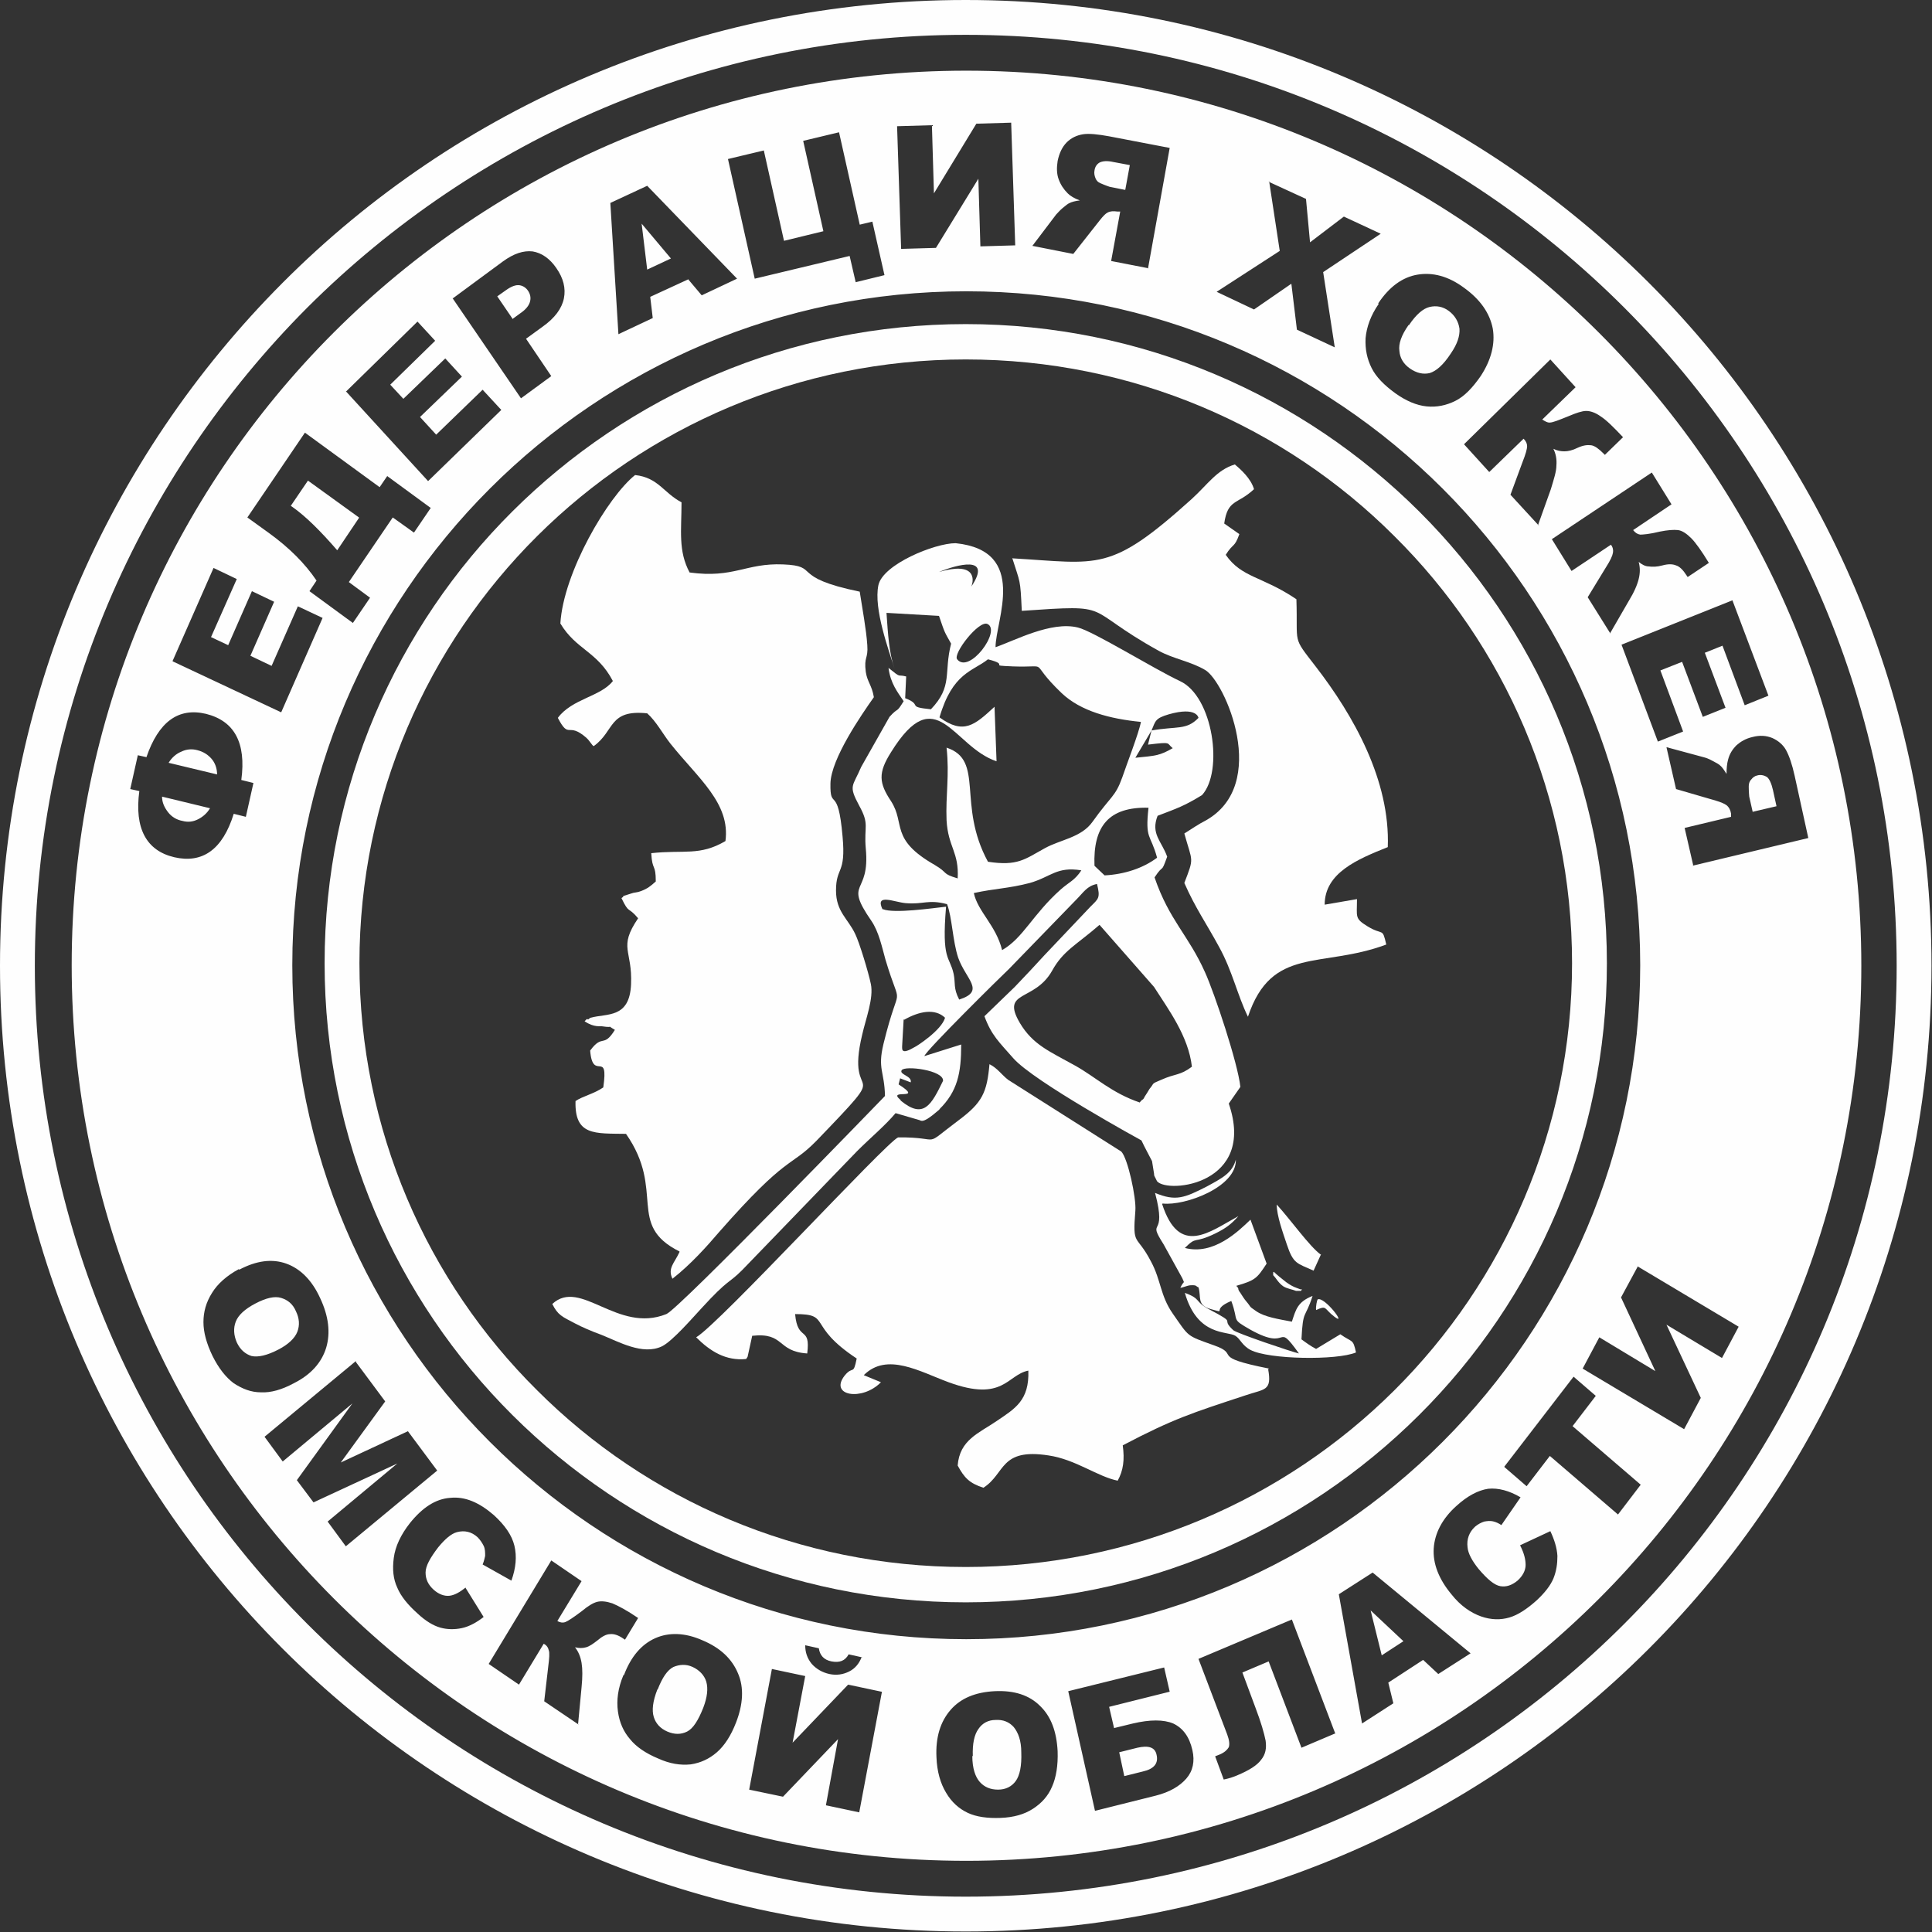 <?xml version="1.0" encoding="UTF-8"?> <svg xmlns="http://www.w3.org/2000/svg" id="_Слой_2" data-name="Слой 2" viewBox="0 0 38.27 38.27"><rect x="0" y="0" width="38.27" height="38.27" fill="#333333" stroke="none"/><defs><style> .cls-1 { fill-rule: evenodd; } .cls-1, .cls-2 { fill: #fefefe; } </style></defs><g id="_Слой_1-2" data-name="Слой 1"><g id="_ФХОО_л2.cdr" data-name="ФХОО_л2.cdr"><path class="cls-1" d="m17.84,21.79c-.29-.24.49.03-.04-.31h0l.03-.12.21.08c.03-.13-.23-.15-.18-.24.06-.1.84,0,.82.21-.23.47-.38.77-.84.39h0Zm.07-1.59c.3-.17.61-.23.81-.04-.07.25-.57.57-.6.58-.27.16-.25.05-.25-.02l.03-.53Zm4.67,1.64c-.56-.19-.87-.5-1.28-.73-.5-.28-.84-.41-1.1-.85-.38-.65.29-.41.64-1.03.22-.4.48-.51.94-.91l1.08,1.23c.28.44.68.97.75,1.58-.24.18-.32.13-.61.26-.21.09-.12.05-.23.18-.01.02-.08.13-.1.16,0,.01-.04.07-.04.05,0-.01-.03.04-.05.05h0Zm-5.1-3.83c-.15-.32.23-.14.46-.12.36.03.44-.08.82.02.1.26.11.73.22,1.06.15.43.55.66.02.83-.12-.23-.07-.32-.11-.51-.08-.36-.24-.25-.15-1.33-.27.03-1.03.14-1.25.05h0Zm1.81-.32c.41-.09.69-.09,1.11-.2.42-.12.53-.33,1.02-.25-.13.2-.24.23-.41.38-.56.5-.74.96-1.16,1.2-.12-.49-.48-.76-.56-1.13Zm2.39-.54c-.03-.78.28-1.17,1.07-1.15-.07.64.04.51.17.99-.28.21-.65.33-1.04.35l-.2-.19Zm1.13-2.68l-.07.28c.49-.06.36-.03.49.07-.26.15-.34.15-.74.19l.32-.54Zm0,0c.08-.19.07-.24.34-.32.56-.16.59.07.59.07-.24.25-.43.16-.93.25h0Zm-2.76-1.27c.81.03.27-.15.98.53.38.36.96.51,1.57.57-.04.22-.29.86-.37,1.1-.14.39-.22.36-.59.88-.22.31-.63.35-.94.52-.4.22-.54.36-1.13.27-.62-1.14-.06-2.01-.82-2.26.06.55-.02.94,0,1.44.03.53.25.63.22,1.15-.33-.1-.17-.1-.46-.27-.89-.51-.57-.81-.86-1.26-.24-.36-.26-.56,0-.97.9-1.45,1.22-.11,2.09.18l-.04-1.08c-.39.36-.61.56-1.09.21.26-.89.66-.91.96-1.15.47.12-.04.12.49.14h0Zm-1.09-.14c-.09-.11.43-.78.6-.7.28.13-.36,1-.6.7Zm.28-1.44c.06-.15.08-.5-.64-.29.34-.14,1.07-.35.64.29Zm-.64,10.36c.37-.36.44-.73.44-1.29l-.73.23c.03-.11,1.51-1.57,1.68-1.73l1.32-1.36c.16-.16.22-.28.42-.32.07.28.03.29-.13.45l-.91.96c-.21.23-.37.4-.59.63l-.6.58c.14.38.29.51.57.83.4.46,2.54,1.63,2.54,1.63.08.17.15.29.21.41l.04.25s0,.04.01.05l.05.1c.22.25,1.97.06,1.42-1.54l.23-.33c-.05-.47-.51-1.85-.7-2.27-.33-.74-.71-1.03-1-1.88.19-.29.12-.05.25-.41-.11-.31-.33-.45-.19-.81.39-.15.52-.19.88-.41.43-.47.22-1.96-.44-2.26-.53-.25-1.72-.99-2.02-1.06-.53-.13-1.25.26-1.63.39,0-.53.66-1.91-.79-2.06-.42,0-1.44.42-1.53.83-.1.47.21,1.3.32,1.66-.11-.32-.13-.68-.16-1.11l1.04.06c.12.35.1.3.24.55-.15.58.04.84-.4,1.3-.5-.05-.15-.08-.51-.22l.02-.43c-.19-.05-.08.05-.35-.17.04.31.18.48.3.66-.16.26-.09.1-.28.31l-.56.99c-.17.4-.26.36-.04.77.21.38.09.4.13.85.09.94-.45.62.11,1.43.15.22.21.52.28.77.33,1.1.29.32-.04,1.67-.12.5.02.54.03,1.03,0,0-4.09,4.23-4.33,4.32-.97.39-1.7-.72-2.26-.2.11.22.19.25.46.39.11.06.34.16.51.22.35.14.82.41,1.2.23.21-.1.63-.59.79-.76.54-.59.52-.47.8-.75l2.28-2.36c.26-.26.55-.5.76-.75l.48.14c.07.05.2-.05.41-.23h0Z"></path><path class="cls-1" d="m23.03,23.84c.45.05,1.47-.33,1.45-.87-.07.27-.28.37-.57.53-.45.23-.62.3-1.03.13.25.94-.18.47.17,1.02l.37.67c.05.13.04.02-.04.19.03,0,.16-.05.19-.05.15-.01.11.02.17.04.06.19-.04.35.24.43.36.1-.02.02.41-.16.16.43-.02.34.38.57.81.45.48-.2.96.47-.14-.03-1.23-.4-1.3-.46-.28-.26.12-.1-.49-.42-.28-.15-.14-.2-.47-.32.25.87.84.75,1,.85.1.06.13.19.3.28.36.19,1.71.21,2.09.05-.06-.28-.07-.19-.31-.36l-.48.29c-.1-.05-.21-.13-.29-.19.03-.61.07-.39.22-.86-.3.12-.33.27-.41.51-.26-.05-.54-.09-.71-.21-.16-.11-.08-.06-.2-.2-.02-.02-.1-.14-.11-.16-.01-.02-.03-.03-.04-.07,0-.04-.03-.05-.04-.07.38-.11.41-.15.6-.44l-.32-.87c-.24.23-.73.71-1.3.56.25-.25.16-.07.61-.29.2-.1.31-.18.45-.34-.57.31-1.17.81-1.51-.24h0Zm2.2,1.35c.06.06.16.14.25.21.07.05.14.09.2.11h0s.08.03.08.03h.03s-.02.03-.02.03h-.1c-.07-.03-.17-.04-.25-.09-.1-.07-.14-.16-.2-.22v-.06s.01,0,.01,0Zm.87.55c.13-.07.6.55.33.34-.21-.16-.14-.23-.36-.13-.01-.07.02-.2.03-.21h0Z"></path><path class="cls-1" d="m13.46,24.8c-.1.22-.24.32-.14.53.36-.28.69-.65.92-.92,1.37-1.56,1.4-1.27,1.93-1.81,1.61-1.67.55-.62.91-2.11.07-.31.23-.72.17-1-.05-.24-.23-.83-.31-.99-.14-.3-.38-.44-.38-.86,0-.48.2-.31.13-1.07-.09-1.05-.25-.49-.24-1.05.01-.49.62-1.37.86-1.71-.04-.24-.13-.3-.16-.5-.04-.31.05-.25.03-.53-.02-.31-.1-.73-.15-1.06-1.41-.29-.76-.51-1.52-.54-.74-.03-.97.28-1.85.16-.23-.43-.16-.83-.16-1.39-.36-.19-.46-.49-.92-.54-.54.43-1.42,1.93-1.48,2.94.31.52.73.55,1.04,1.14-.24.31-.81.35-1.09.73.23.44.19.07.56.39.01.01.03.03.04.04l.07.09s.02.03.04.04c.42-.3.29-.73,1.06-.65.18.16.31.41.46.6.55.69,1.19,1.18,1.09,1.93-.51.3-.82.17-1.47.24.02.36.09.2.09.56-.1.09-.16.14-.29.19-.11.04-.12.02-.2.05-.28.09-.08.02-.19.09.16.33.12.15.33.4-.4.59-.11.62-.14,1.31-.03.68-.48.57-.8.66-.02,0-.05.05-.06.03-.01-.02-.04.02-.06.04.19.13.32.09.35.1.26.04.06-.04.25.07-.23.37-.24.07-.49.41.05.63.37-.04.26.73-.19.13-.4.17-.55.27-.02.69.38.64,1,.65.79,1.13,0,1.8,1.06,2.33h0Z"></path><path class="cls-1" d="m25.14,27.11c-1.21-.24-.55-.27-1.09-.46-.56-.2-.49-.16-.82-.63-.25-.36-.23-.66-.43-1.03-.29-.56-.37-.28-.31-1.01.02-.25-.15-1.04-.28-1.17l-2.24-1.42c-.13-.1-.21-.23-.37-.31-.05.56-.14.76-.61,1.11-.76.57-.28.33-1.2.34-.24.1-3.55,3.7-4,3.96.28.28.59.47.99.43.01-.02.03-.04.03-.05l.09-.41c.65-.07.48.31,1.09.35.07-.56-.19-.22-.24-.78.73,0,.22.22,1.22.88-.07.35-.07.13-.24.34-.31.4.35.51.72.13l-.34-.14c.46-.46,1.11-.07,1.68.14,1.09.4,1.16-.15,1.58-.23.02.59-.26.75-.63,1-.35.24-.73.37-.77.88.13.24.23.35.51.44.44-.28.32-.79,1.29-.64.54.08.97.42,1.37.5.11-.2.14-.41.1-.7,1.01-.53,1.37-.64,2.43-.99.38-.13.53-.08.45-.52h0Z"></path><path class="cls-1" d="m20.05,11.05c.16.51.16.4.19,1.05,1.88-.13,1.16-.07,2.71.79.29.16.63.21.92.38.39.22,1.3,2.28,0,2.99-.12.06-.25.15-.41.25.16.58.2.46,0,.98.22.5.43.79.69,1.27.26.47.36.95.57,1.38.47-1.41,1.45-.95,2.74-1.43-.08-.35-.06-.17-.37-.36-.26-.16-.21-.18-.21-.54l-.64.11c0-.63.65-.9,1.25-1.14.05-1.32-.68-2.61-1.43-3.58-.47-.61-.35-.41-.38-1.33-.68-.46-1.08-.42-1.4-.88.15-.24.17-.13.27-.41l-.3-.21c.07-.49.26-.37.59-.68-.06-.21-.26-.39-.38-.49-.36.11-.53.39-.86.69-1.62,1.46-1.82,1.27-3.54,1.17h0Z"></path><path class="cls-1" d="m26.16,24.85c-.22-.16-.58-.67-.87-.99,0,.22.12.55.2.79.13.39.2.37.53.52l.15-.33h0Z"></path><path class="cls-1" d="m19.14,1.4c9.79,0,17.73,7.94,17.73,17.73s-7.94,17.73-17.73,17.73S1.42,28.91,1.42,19.12,9.35,1.4,19.14,1.4ZM4.74,25.15c.34-.18.65-.22.93-.12.28.1.51.33.67.68.17.36.21.69.12.99-.09.29-.3.53-.64.7-.24.13-.46.19-.65.18-.2,0-.37-.07-.54-.18-.16-.12-.3-.3-.42-.54-.12-.25-.18-.47-.18-.67,0-.2.05-.39.17-.58.11-.18.29-.34.53-.47h0Zm-1.84-10.15c.24-.7.63-.99,1.18-.86.56.14.8.57.7,1.31l.24.06-.15.67-.24-.06c-.22.71-.62.99-1.18.86-.55-.13-.79-.57-.69-1.31l-.18-.04.15-.67.18.04h0Zm1.4.34c0-.12-.04-.23-.11-.31-.07-.08-.16-.14-.28-.17-.11-.03-.22-.02-.32.03-.1.04-.19.12-.25.22l.96.23h0Zm-.14.67l-.95-.23c0,.12.05.22.12.31.07.09.17.15.28.17.11.03.21.02.31-.03.1-.05.18-.12.24-.22h0Zm-.74-2.92l.81-1.84.46.22-.51,1.15.34.16.47-1.07.44.21-.47,1.07.42.2.52-1.18.49.23-.82,1.87-2.15-1.01h0Zm5.12-3.04l-.34.5-.42-.3-.87,1.28.42.31-.34.5-.86-.63.14-.21c-.23-.34-.54-.65-.94-.94l-.43-.31,1.14-1.68,1.48,1.08.15-.22.86.63h0Zm-1.43.2l-1.01-.73-.34.5.03.02c.27.19.56.48.89.86l.43-.64h0Zm-.26-2.49l1.42-1.39.35.38-.89.87.26.28.83-.8.33.36-.83.8.32.35.92-.89.37.4-1.45,1.41-1.62-1.77Zm2.12-1.85l.99-.73c.22-.16.41-.22.59-.2.18.03.34.14.47.33.14.2.19.4.15.6-.04.2-.18.39-.42.56l-.33.24.5.74-.6.44-1.36-1.99h0Zm1.18.41l.15-.11c.12-.08.18-.16.2-.24.02-.08,0-.15-.04-.21-.04-.06-.1-.1-.17-.11-.07-.01-.16.02-.27.1l-.17.12.3.44Zm3.49-.79l-.76.35.05.42-.68.32-.16-2.6.73-.34,1.78,1.84-.7.33-.27-.32Zm-.35-.41l-.58-.69.11.91.47-.22Zm4.23.33l-.57.14-.12-.52-1.88.45-.53-2.37.71-.17.4,1.79.78-.19-.4-1.79.71-.17.41,1.83.25-.06.24,1.06h0Zm2.51-3.02l.08,2.43-.69.02-.04-1.34-.84,1.37-.69.02-.08-2.43.69-.02.04,1.35.84-1.38.68-.02h0Zm2.71,2.89l.43-2.39-1.2-.23c-.22-.04-.4-.06-.52-.04-.12.02-.23.07-.32.16-.09.09-.15.22-.18.37-.02.13-.02.25.02.36.04.11.1.2.18.28.05.05.13.1.24.14-.09.01-.16.03-.2.05-.03.01-.08.05-.14.1-.06.05-.1.1-.13.13l-.47.62.81.16.52-.66c.07-.09.12-.14.16-.16.06-.03.12-.03.19-.02h.06s-.18.98-.18.98l.72.14h0Zm-.46-1.56l-.3-.06s-.09-.03-.18-.07c-.05-.02-.08-.05-.1-.1-.02-.05-.03-.1-.02-.15.01-.08.05-.13.1-.16.06-.03.15-.04.28-.01l.32.06-.09.49h0Zm2.85-.16l.74.34.08.86.67-.51.73.34-1.14.76.23,1.49-.75-.35-.11-.91-.74.51-.74-.35,1.25-.81-.21-1.38Zm2.17,2.41c.22-.33.48-.52.78-.57.3-.05.61.03.92.26.32.23.51.5.57.81.05.3-.03.62-.24.94-.16.23-.32.4-.5.49-.18.09-.37.13-.57.11-.2-.02-.41-.11-.62-.26-.22-.16-.38-.32-.47-.5-.09-.18-.13-.37-.12-.59.02-.22.1-.45.26-.68Zm.6.43c-.14.2-.2.37-.18.51.01.14.08.26.21.35.13.09.26.12.39.09.13-.04.27-.16.42-.39.13-.19.18-.35.17-.49-.02-.14-.09-.26-.21-.35-.12-.09-.25-.11-.38-.08-.13.03-.27.15-.41.36Zm2.59,3.98l-.57-.62.24-.65c.06-.15.09-.26.09-.31,0-.05-.02-.1-.07-.15l-.68.66-.5-.55,1.71-1.68.5.55-.66.64s.1.07.15.06c.06,0,.18-.05.38-.13.14-.06.26-.1.34-.1.08,0,.18.03.29.11.11.07.25.21.44.41l-.36.35-.03-.03c-.09-.09-.17-.15-.24-.16-.08-.01-.16,0-.27.05-.1.05-.19.07-.26.07-.07,0-.14-.01-.22-.05.05.1.07.21.06.33,0,.12-.05.27-.11.47l-.25.7h0Zm1.41,2.13l-.45-.72.36-.59c.09-.14.13-.23.14-.29.01-.05,0-.11-.04-.16l-.78.52-.39-.63,1.98-1.32.39.63-.76.51c.04.05.08.08.14.09.05,0,.19-.01.39-.06.15-.03.27-.04.36-.03.08.01.17.07.26.16.09.09.21.26.35.49l-.42.28-.02-.03c-.07-.11-.14-.18-.21-.2-.07-.03-.16-.03-.27,0-.11.03-.2.03-.27.02-.07,0-.14-.04-.2-.09.03.11.03.22,0,.34-.03.12-.09.26-.2.44l-.37.64h0Zm2.42-.65l.71,1.88-.47.19-.44-1.18-.35.14.41,1.09-.45.18-.41-1.09-.43.17.45,1.21-.5.2-.72-1.92,2.2-.88h0Zm-.8,5.25l2.3-.55-.27-1.23c-.05-.23-.11-.4-.17-.51-.06-.11-.16-.19-.27-.24-.12-.05-.25-.06-.4-.02-.13.03-.23.09-.31.16-.08.08-.14.17-.17.29-.02.07-.03.17-.03.28-.05-.08-.09-.14-.13-.17-.02-.02-.07-.05-.15-.09-.07-.04-.13-.06-.17-.07l-.74-.2.19.83.79.23c.1.03.17.06.21.09.05.04.08.1.09.17v.06s-.92.22-.92.22l.17.74h0Zm1.2-1.06l-.07-.31s-.01-.1-.01-.2c0-.05.01-.1.05-.14.03-.04.07-.07.12-.08.07-.02.14,0,.19.03.05.04.09.13.12.26l.07.32-.47.11h0ZM5.06,25.82c-.21.11-.34.23-.39.36-.05.13-.04.27.02.41.07.15.17.23.29.27.13.03.31-.01.54-.13.19-.1.32-.22.37-.35.05-.13.04-.27-.03-.41-.06-.14-.16-.22-.29-.26-.13-.04-.3,0-.51.11h0Zm1.99,1.16l.58.78-.88,1.21,1.33-.62.58.78-1.81,1.5-.36-.49,1.38-1.15-1.66.77-.33-.44,1.1-1.52-1.38,1.15-.36-.49,1.81-1.5Zm2.17,4.47l.36.58c-.14.11-.29.19-.43.22-.14.03-.29.03-.43-.01-.14-.04-.29-.13-.45-.28-.19-.17-.33-.34-.4-.51-.08-.17-.1-.36-.07-.59s.14-.46.32-.69c.25-.31.51-.48.8-.5.29-.03.57.09.86.34.22.2.36.4.41.61.05.21.03.44-.06.69l-.57-.32c.03-.07.04-.13.05-.17,0-.07,0-.14-.03-.2-.03-.06-.07-.12-.12-.17-.12-.11-.26-.14-.41-.1-.11.03-.23.13-.37.3-.16.21-.25.37-.25.5,0,.13.05.24.16.34.1.09.21.13.31.12.1-.01.21-.07.33-.17h0Zm2.24,2.71l-.68-.46.08-.69c.02-.16.03-.27.01-.32-.01-.05-.04-.1-.1-.13l-.49.81-.6-.41,1.24-2.05.6.41-.48.79c.05.03.11.04.16.02.05-.02.16-.09.33-.22.12-.1.22-.16.3-.18.08-.02.18-.01.3.03.12.05.29.14.51.29l-.26.43-.03-.02c-.1-.07-.19-.1-.27-.09-.07,0-.16.05-.24.12-.09.07-.16.12-.23.14s-.14.02-.22,0c.07.09.11.19.13.31.02.12.02.28,0,.48l-.07.74h0Zm.9-.98c.14-.37.35-.61.62-.73.27-.12.59-.11.93.04.36.15.59.37.71.66.12.28.1.61-.04.97-.1.26-.23.46-.38.59-.15.13-.32.21-.52.24-.2.02-.41-.01-.65-.12-.24-.1-.43-.23-.55-.38-.13-.15-.21-.33-.24-.55-.03-.22,0-.46.11-.72h0Zm.66.29c-.09.23-.11.41-.07.54.04.13.13.23.27.29.14.06.27.06.39,0,.12-.06.22-.22.32-.47.08-.21.1-.38.06-.52-.04-.13-.14-.23-.27-.29-.13-.06-.26-.05-.38,0-.12.06-.22.21-.31.44h0Zm4.45.04l-.45,2.39-.66-.14.24-1.31-1.09,1.14-.67-.14.45-2.39.66.14-.25,1.32,1.1-1.15.66.14h0Zm-.4-.69c-.05.13-.13.23-.25.29s-.25.08-.39.05c-.14-.03-.26-.1-.35-.2-.09-.11-.13-.23-.13-.37l.27.06c.02.14.1.23.25.26.16.03.27-.01.34-.14l.27.06h0Zm1.48,1.99c-.02-.4.08-.71.28-.94.2-.23.49-.35.87-.37.39-.02.69.08.9.29.22.21.33.51.35.9.01.28-.03.52-.11.7-.08.19-.21.33-.38.44-.17.11-.38.17-.64.18-.26.01-.48-.02-.65-.1-.17-.08-.32-.21-.43-.4-.11-.18-.18-.42-.19-.7h0Zm.71-.03c0,.25.06.42.15.52.09.1.21.15.36.15.15,0,.27-.06.35-.17.08-.11.12-.3.11-.57,0-.23-.06-.39-.15-.5-.09-.1-.21-.15-.36-.14-.14,0-.26.06-.34.18-.08.11-.12.29-.11.54h0Zm2.81-.55l.37-.09c.34-.08.61-.08.8,0,.19.09.32.26.38.53.05.22.01.41-.12.56-.13.15-.33.27-.61.34l-1.2.3-.53-2.37,1.9-.47.11.48-1.2.3.1.43h0Zm.21.95l.36-.09c.22-.05.31-.16.27-.33-.03-.15-.16-.19-.38-.14l-.36.09.1.47h0Zm4.16-.84l-.66.28-.65-1.71-.52.22.26.7c.11.29.17.5.2.65.02.15,0,.27-.09.38-.08.11-.24.21-.48.31-.07.03-.16.06-.26.08l-.17-.46.1-.04c.09-.04.14-.09.17-.14.02-.06.01-.14-.03-.25l-.57-1.5,1.85-.78.86,2.26h0Zm1.75-1.46l-.69.45.1.41-.62.4-.46-2.56.67-.43,1.94,1.6-.64.41-.3-.28Zm-.39-.37l-.65-.61.22.89.43-.28h0Zm2.31-1.9l.6-.28c.08.17.13.33.14.49,0,.16-.02.3-.08.45-.06.14-.17.28-.33.43-.19.17-.37.29-.54.34-.17.05-.36.05-.56-.02s-.41-.21-.59-.44c-.25-.3-.37-.61-.35-.91.02-.3.17-.59.45-.84.22-.2.43-.31.63-.34.2-.02.42.04.64.17l-.38.55c-.06-.04-.11-.06-.15-.07-.07-.02-.13-.01-.19,0-.06.02-.12.05-.18.1-.12.11-.17.25-.15.41.01.12.09.27.22.43.17.2.31.32.43.34s.23-.02.34-.11c.1-.09.16-.2.16-.31,0-.11-.03-.23-.1-.37h0Zm-.31-1.56l1.37-1.78.44.38-.46.6,1.35,1.16-.45.59-1.35-1.16-.46.6-.44-.38h0Zm2.63-3.97l2.01,1.2-.33.62-1.1-.66.68,1.45-.33.62-2.01-1.2.33-.62,1.11.67-.68-1.46.33-.61h0ZM19.14,5.77c7.37,0,13.35,5.98,13.35,13.35s-5.98,13.35-13.35,13.35-13.35-5.98-13.35-13.35,5.98-13.35,13.35-13.35Z"></path><path class="cls-2" d="m19.13,6.42c3.51,0,6.68,1.42,8.98,3.71,2.3,2.29,3.72,5.46,3.72,8.95s-1.42,6.66-3.72,8.95c-2.3,2.29-5.47,3.71-8.98,3.71s-6.68-1.42-8.98-3.71c-2.3-2.29-3.72-5.46-3.72-8.95s1.42-6.66,3.72-8.95c2.3-2.29,5.47-3.71,8.98-3.71Zm8.49,4.2c-2.17-2.17-5.18-3.5-8.49-3.5s-6.32,1.34-8.49,3.5c-2.17,2.16-3.52,5.16-3.52,8.46s1.34,6.3,3.52,8.46c2.17,2.17,5.18,3.5,8.49,3.5s6.32-1.34,8.49-3.5c2.17-2.16,3.52-5.16,3.52-8.46s-1.34-6.3-3.52-8.46Z"></path><path class="cls-2" d="m18.89,10.89s.03.01.03.03c0,0,0,0,0,.01,0,0,.01,0,.02.01.02.02,0,.04-.05.08-.09.07-.19.1-.29.12-.06.01-.12.03-.18.06.03,0,.06-.01.09-.02.14-.02.3-.05.32-.03.01.01.01.03,0,.04,0,0,0,0,0,0-.01,0-.06.03-.11.06-.07.04-.15.08-.15.08,0,.01-.03.02-.04,0-.01,0-.02-.03,0-.04,0-.01.08-.05.15-.08-.04,0-.1.02-.14.02-.08.01-.16.03-.21.03-.01,0-.03,0-.04,0h0s0-.03,0-.04c0,0,0,0,0,0,.1-.08.21-.1.31-.13.08-.02.15-.04.22-.08-.02,0-.05,0-.07,0-.02,0-.09.03-.16.05-.09.03-.19.06-.21.05-.02,0-.02-.02-.01-.04,0,0,.01-.02.02-.02.05,0,.11-.04.18-.07.11-.05.23-.1.34-.1h0Zm0,.09s0,0,0,0c0,0,0,0,0,0Z"></path><path class="cls-2" d="m19.13,0c5.28,0,10.07,2.14,13.53,5.6,3.46,3.46,5.6,8.25,5.6,13.53s-2.14,10.07-5.6,13.53-8.25,5.6-13.53,5.6-10.07-2.14-13.53-5.6C2.14,29.2,0,24.42,0,19.13S2.14,9.07,5.6,5.6,13.85,0,19.13,0Zm13.04,6.09c-3.34-3.34-7.95-5.4-13.04-5.4S9.43,2.76,6.09,6.09C2.76,9.43.69,14.04.69,19.13s2.06,9.7,5.4,13.04c3.34,3.34,7.95,5.4,13.04,5.4s9.7-2.06,13.04-5.4c3.34-3.34,5.4-7.95,5.4-13.04s-2.06-9.7-5.4-13.04Z"></path></g></g></svg> 